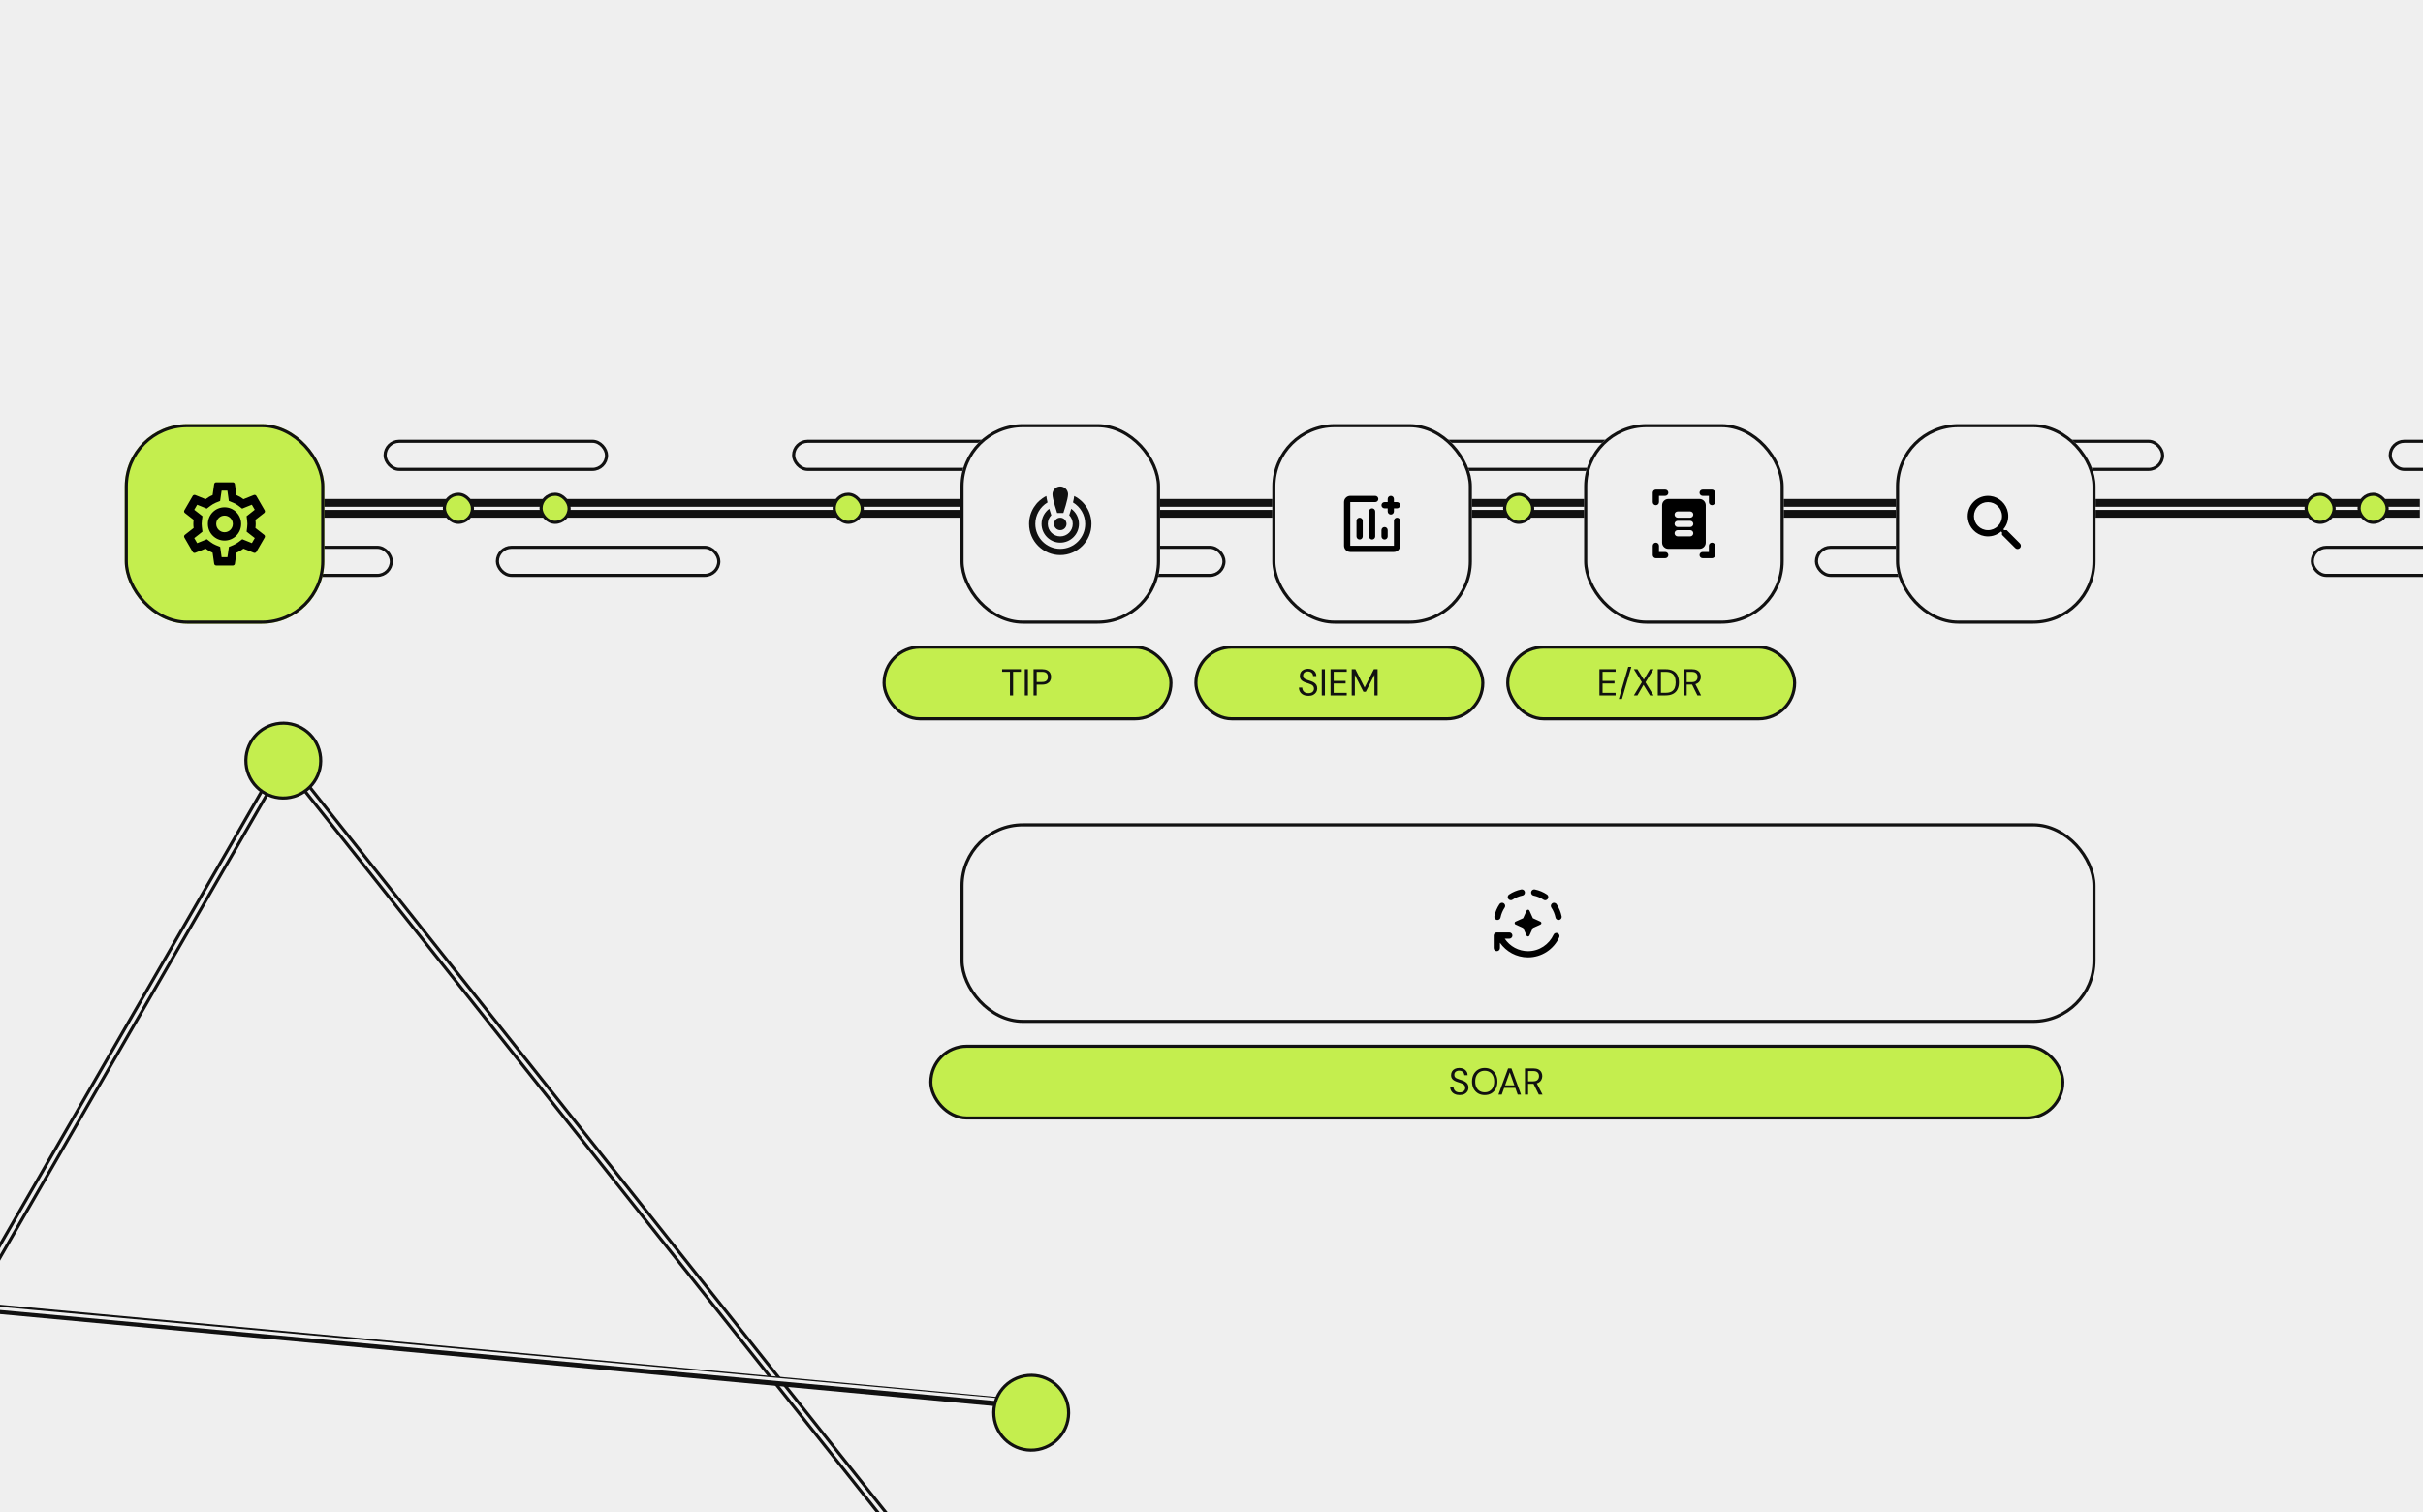 <svg width="777" height="485" viewBox="0 0 777 485" fill="none" xmlns="http://www.w3.org/2000/svg">
<g clip-path="url(#clip0_584_2428)">
<rect width="777" height="485" fill="#EFEFEF"/>
<path d="M94 163H261.731H776" stroke="#111111" stroke-width="6"/>
<path d="M94 163H261.731H776" stroke="#EFEFEF"/>
<rect x="123.5" y="141.5" width="71" height="9" rx="4.5" fill="#EFEFEF"/>
<rect x="123.5" y="141.5" width="71" height="9" rx="4.5" stroke="#111111"/>
<rect x="254.5" y="141.5" width="71" height="9" rx="4.5" fill="#EFEFEF"/>
<rect x="254.5" y="141.5" width="71" height="9" rx="4.5" stroke="#111111"/>
<rect x="451.5" y="141.5" width="71" height="9" rx="4.5" fill="#EFEFEF"/>
<rect x="451.5" y="141.5" width="71" height="9" rx="4.5" stroke="#111111"/>
<rect x="622.5" y="141.5" width="71" height="9" rx="4.5" fill="#EFEFEF"/>
<rect x="622.5" y="141.5" width="71" height="9" rx="4.5" stroke="#111111"/>
<rect x="766.5" y="141.5" width="71" height="9" rx="4.5" fill="#EFEFEF"/>
<rect x="766.5" y="141.5" width="71" height="9" rx="4.5" stroke="#111111"/>
<rect x="159.5" y="175.5" width="71" height="9" rx="4.5" fill="#EFEFEF"/>
<rect x="159.5" y="175.5" width="71" height="9" rx="4.5" stroke="#111111"/>
<rect x="321.5" y="175.5" width="71" height="9" rx="4.5" fill="#EFEFEF"/>
<rect x="321.5" y="175.5" width="71" height="9" rx="4.5" stroke="#111111"/>
<rect x="582.5" y="175.5" width="71" height="9" rx="4.5" fill="#EFEFEF"/>
<rect x="582.5" y="175.5" width="71" height="9" rx="4.5" stroke="#111111"/>
<rect x="54.5" y="175.5" width="71" height="9" rx="4.5" fill="#EFEFEF"/>
<rect x="54.5" y="175.5" width="71" height="9" rx="4.5" stroke="#111111"/>
<rect x="142.5" y="158.5" width="9" height="9" rx="4.5" fill="#C4EE4E"/>
<rect x="142.5" y="158.5" width="9" height="9" rx="4.5" stroke="#111111"/>
<rect x="173.5" y="158.5" width="9" height="9" rx="4.5" fill="#C4EE4E"/>
<rect x="173.5" y="158.5" width="9" height="9" rx="4.5" stroke="#111111"/>
<rect x="267.5" y="158.5" width="9" height="9" rx="4.5" fill="#C4EE4E"/>
<rect x="267.5" y="158.5" width="9" height="9" rx="4.5" stroke="#111111"/>
<rect x="482.5" y="158.5" width="9" height="9" rx="4.5" fill="#C4EE4E"/>
<rect x="482.5" y="158.5" width="9" height="9" rx="4.5" stroke="#111111"/>
<rect x="612.5" y="158.5" width="9" height="9" rx="4.5" fill="#C4EE4E"/>
<rect x="612.5" y="158.5" width="9" height="9" rx="4.5" stroke="#111111"/>
<rect x="756.5" y="158.5" width="9" height="9" rx="4.5" fill="#C4EE4E"/>
<rect x="756.5" y="158.5" width="9" height="9" rx="4.5" stroke="#111111"/>
<rect x="739.5" y="158.5" width="9" height="9" rx="4.5" fill="#C4EE4E"/>
<rect x="739.5" y="158.5" width="9" height="9" rx="4.5" stroke="#111111"/>
<g filter="url(#filter0_d_584_2428)">
<rect x="30" y="126" width="64" height="64" rx="20" fill="#C4EE4E"/>
<rect x="30.5" y="126.5" width="63" height="63" rx="19.5" stroke="#111111"/>
<path d="M71.906 159.307C71.96 158.88 72 158.453 72 158C72 157.547 71.96 157.12 71.906 156.693L74.72 154.493C74.973 154.293 75.04 153.933 74.88 153.64L72.213 149.027C72.135 148.889 72.01 148.784 71.861 148.73C71.711 148.676 71.548 148.678 71.4 148.733L68.08 150.067C67.386 149.533 66.64 149.093 65.826 148.76L65.32 145.227C65.298 145.07 65.219 144.926 65.099 144.823C64.979 144.72 64.825 144.664 64.666 144.667H59.333C59 144.667 58.72 144.907 58.68 145.227L58.173 148.76C57.36 149.093 56.613 149.547 55.92 150.067L52.6 148.733C52.523 148.707 52.441 148.693 52.36 148.693C52.133 148.693 51.907 148.813 51.786 149.027L49.12 153.64C48.947 153.933 49.026 154.293 49.28 154.493L52.093 156.693C52.04 157.12 52 157.56 52 158C52 158.44 52.04 158.88 52.093 159.307L49.28 161.507C49.026 161.707 48.96 162.067 49.12 162.36L51.786 166.973C51.865 167.111 51.99 167.216 52.139 167.27C52.288 167.323 52.452 167.322 52.6 167.267L55.92 165.933C56.613 166.467 57.36 166.907 58.173 167.24L58.68 170.773C58.72 171.093 59 171.333 59.333 171.333H64.666C65 171.333 65.28 171.093 65.32 170.773L65.826 167.24C66.64 166.907 67.386 166.453 68.08 165.933L71.4 167.267C71.48 167.293 71.56 167.307 71.64 167.307C71.867 167.307 72.093 167.187 72.213 166.973L74.88 162.36C75.04 162.067 74.973 161.707 74.72 161.507L71.906 159.307ZM69.266 157.027C69.32 157.44 69.333 157.72 69.333 158C69.333 158.28 69.306 158.573 69.266 158.973L69.08 160.48L70.266 161.413L71.707 162.533L70.773 164.147L69.08 163.467L67.693 162.907L66.493 163.813C65.92 164.24 65.373 164.56 64.826 164.787L63.413 165.36L63.2 166.867L62.933 168.667H61.066L60.813 166.867L60.6 165.36L59.187 164.787C58.613 164.547 58.08 164.24 57.547 163.84L56.333 162.907L54.92 163.48L53.227 164.16L52.293 162.547L53.733 161.427L54.92 160.493L54.733 158.987C54.693 158.573 54.666 158.267 54.666 158C54.666 157.733 54.693 157.427 54.733 157.027L54.92 155.52L53.733 154.587L52.293 153.467L53.227 151.853L54.92 152.533L56.306 153.093L57.507 152.187C58.08 151.76 58.627 151.44 59.173 151.213L60.587 150.64L60.8 149.133L61.066 147.333H62.92L63.173 149.133L63.386 150.64L64.8 151.213C65.373 151.453 65.906 151.76 66.44 152.16L67.653 153.093L69.067 152.52L70.76 151.84L71.693 153.453L70.266 154.587L69.08 155.52L69.266 157.027ZM62 152.667C59.053 152.667 56.666 155.053 56.666 158C56.666 160.947 59.053 163.333 62 163.333C64.947 163.333 67.333 160.947 67.333 158C67.333 155.053 64.947 152.667 62 152.667ZM62 160.667C60.533 160.667 59.333 159.467 59.333 158C59.333 156.533 60.533 155.333 62 155.333C63.467 155.333 64.666 156.533 64.666 158C64.666 159.467 63.467 160.667 62 160.667Z" fill="black"/>
</g>
<g filter="url(#filter1_d_584_2428)">
<rect x="298" y="126" width="64" height="64" rx="20" fill="#EFEFEF"/>
<rect x="298.5" y="126.5" width="63" height="63" rx="19.5" stroke="#111111"/>
<path d="M332.5 148.5C332.5 150 331 154.5 331 154.5H329C329 154.5 327.5 150 327.5 148.5C327.5 147.837 327.763 147.201 328.232 146.732C328.701 146.263 329.337 146 330 146C330.663 146 331.299 146.263 331.768 146.732C332.237 147.201 332.5 147.837 332.5 148.5ZM330 156C328.9 156 328 156.9 328 158C328 159.1 328.9 160 330 160C331.1 160 332 159.1 332 158C332 156.9 331.1 156 330 156ZM334.08 151.11C334.26 150.36 334.41 149.64 334.47 149.05C336.132 149.881 337.53 151.158 338.507 152.739C339.484 154.32 340.001 156.142 340 158C340 163.52 335.52 168 330 168C324.48 168 320 163.52 320 158C320 154.08 322.25 150.69 325.53 149.05C325.6 149.64 325.74 150.37 325.92 151.11C324.726 151.821 323.738 152.83 323.051 154.038C322.363 155.245 322.001 156.611 322 158C322 162.42 325.58 166 330 166C334.42 166 338 162.42 338 158C338 155.07 336.42 152.51 334.08 151.11ZM336 158C336 161.31 333.31 164 330 164C326.69 164 324 161.31 324 158C324 156 324.98 154.23 326.48 153.14C326.71 153.95 327.13 155.21 327.13 155.21C326.43 155.93 326 156.92 326 158C326 160.21 327.79 162 330 162C332.21 162 334 160.21 334 158C334 156.92 333.57 155.93 332.87 155.21C332.87 155.21 333.28 153.99 333.52 153.14C334.288 153.696 334.913 154.427 335.344 155.272C335.775 156.117 336 157.052 336 158Z" fill="#111111"/>
</g>
<g filter="url(#filter2_d_584_2428)">
<rect x="298" y="254" width="364" height="64" rx="20" fill="#EFEFEF"/>
<rect x="298.5" y="254.5" width="363" height="63" rx="19.5" stroke="#111111"/>
<path d="M486.06 276.83C484.91 276.06 483.6 275.51 482.2 275.22C481.58 275.1 481 275.57 481 276.21C481 276.67 481.31 277.09 481.76 277.18C482.93 277.41 484.02 277.88 484.97 278.52C485.36 278.78 485.87 278.71 486.2 278.38C486.66 277.93 486.59 277.18 486.06 276.83ZM479 276.21C479 275.57 478.42 275.1 477.8 275.22C476.4 275.51 475.09 276.06 473.94 276.83C473.42 277.18 473.35 277.93 473.79 278.37C474.12 278.7 474.63 278.77 475.02 278.51C475.98 277.87 477.06 277.41 478.23 277.17C478.69 277.09 479 276.67 479 276.21ZM472.38 279.79C472.276 279.685 472.149 279.605 472.01 279.555C471.871 279.504 471.722 279.486 471.575 279.5C471.427 279.515 471.285 279.562 471.158 279.638C471.031 279.714 470.922 279.817 470.84 279.94C470.054 281.108 469.507 282.42 469.23 283.8C469.201 283.945 469.204 284.095 469.239 284.239C469.275 284.383 469.342 284.518 469.435 284.632C469.529 284.747 469.647 284.84 469.781 284.903C469.915 284.967 470.062 285 470.21 285C470.67 285 471.09 284.69 471.18 284.24C471.41 283.07 471.88 281.98 472.52 281.02C472.77 280.64 472.7 280.12 472.38 279.79ZM489.79 285C489.938 285 490.085 284.967 490.219 284.903C490.353 284.84 490.471 284.747 490.565 284.632C490.659 284.518 490.726 284.383 490.761 284.239C490.797 284.095 490.8 283.945 490.77 283.8C490.48 282.4 489.93 281.1 489.16 279.94C488.81 279.42 488.06 279.34 487.62 279.79C487.29 280.12 487.22 280.63 487.48 281.02C488.12 281.98 488.58 283.07 488.82 284.24C488.91 284.69 489.33 285 489.79 285ZM476 286.46L478.44 287.57L479.54 290C479.58 290.087 479.644 290.161 479.725 290.213C479.805 290.265 479.899 290.293 479.995 290.293C480.091 290.293 480.185 290.265 480.266 290.213C480.346 290.161 480.41 290.087 480.45 290L481.56 287.56L484 286.46C484.087 286.42 484.161 286.356 484.213 286.275C484.265 286.195 484.293 286.101 484.293 286.005C484.293 285.909 484.265 285.815 484.213 285.734C484.161 285.654 484.087 285.59 484 285.55L481.56 284.44L480.46 282C480.42 281.913 480.356 281.839 480.276 281.787C480.195 281.735 480.101 281.707 480.005 281.707C479.909 281.707 479.815 281.735 479.735 281.787C479.654 281.839 479.59 281.913 479.55 282L478.44 284.44L476 285.54C475.61 285.72 475.61 286.28 476 286.46Z" fill="black"/>
<path d="M480 295C478.523 295 477.069 294.634 475.768 293.936C474.466 293.239 473.358 292.23 472.54 291H474C474.55 291 475 290.55 475 290C475 289.45 474.55 289 474 289H470C469.45 289 469 289.45 469 290V294C469 294.55 469.45 295 470 295C470.55 295 471 294.55 471 294V292.3C472.99 295.14 476.27 297 480 297C484.45 297 488.27 294.36 490 290.57C490.06 290.435 490.089 290.288 490.086 290.14C490.082 289.992 490.046 289.846 489.981 289.713C489.915 289.581 489.821 289.464 489.705 289.372C489.589 289.28 489.454 289.214 489.31 289.18C488.86 289.08 488.38 289.29 488.19 289.72C486.77 292.83 483.64 295 480 295Z" fill="black"/>
</g>
<g filter="url(#filter3_d_584_2428)">
<rect x="398" y="126" width="64" height="64" rx="20" fill="#EFEFEF"/>
<rect x="398.5" y="126.5" width="63" height="63" rx="19.5" stroke="#111111"/>
<path d="M434 163C434.55 163 435 162.55 435 162V160C435 159.45 434.55 159 434 159C433.45 159 433 159.45 433 160V162C433 162.55 433.45 163 434 163Z" fill="black"/>
<path d="M438 156C437.45 156 437 156.45 437 157V165H423V151H431C431.55 151 432 150.55 432 150C432 149.45 431.55 149 431 149H423C421.9 149 421 149.9 421 151V165C421 166.1 421.9 167 423 167H437C438.1 167 439 166.1 439 165V157C439 156.45 438.55 156 438 156Z" fill="black"/>
<path d="M425 157V162C425 162.55 425.45 163 426 163C426.55 163 427 162.55 427 162V157C427 156.45 426.55 156 426 156C425.45 156 425 156.45 425 157ZM429 154V162C429 162.55 429.45 163 430 163C430.55 163 431 162.55 431 162V154C431 153.45 430.55 153 430 153C429.45 153 429 153.45 429 154ZM434 153H435V154C435 154.55 435.45 155 436 155C436.55 155 437 154.55 437 154V153H438C438.55 153 439 152.55 439 152C439 151.45 438.55 151 438 151H437V150C437 149.45 436.55 149 436 149C435.45 149 435 149.45 435 150V151H434C433.45 151 433 151.45 433 152C433 152.55 433.45 153 434 153Z" fill="black"/>
</g>
<g filter="url(#filter4_d_584_2428)">
<rect x="498" y="126" width="64" height="64" rx="20" fill="#EFEFEF"/>
<rect x="498.5" y="126.5" width="63" height="63" rx="19.5" stroke="#111111"/>
<path d="M521 152C520.45 152 520 151.55 520 151V148C520 147.45 520.45 147 521 147H524C524.55 147 525 147.45 525 148C525 148.55 524.55 149 524 149H522V151C522 151.55 521.55 152 521 152ZM535 148C535 148.55 535.45 149 536 149H538V151C538 151.55 538.45 152 539 152C539.55 152 540 151.55 540 151V148C540 147.45 539.55 147 539 147H536C535.45 147 535 147.45 535 148ZM521 164C520.45 164 520 164.45 520 165V168C520 168.55 520.45 169 521 169H524C524.55 169 525 168.55 525 168C525 167.45 524.55 167 524 167H522V165C522 164.45 521.55 164 521 164ZM535 168C535 168.55 535.45 169 536 169H539C539.55 169 540 168.55 540 168V165C540 164.45 539.55 164 539 164C538.45 164 538 164.45 538 165V167H536C535.45 167 535 167.45 535 168ZM537 164C537 165.1 536.1 166 535 166H525C523.9 166 523 165.1 523 164V152C523 150.9 523.9 150 525 150H535C536.1 150 537 150.9 537 152V164ZM527 155C527 155.55 527.45 156 528 156H532C532.55 156 533 155.55 533 155C533 154.45 532.55 154 532 154H528C527.45 154 527 154.45 527 155ZM527 158C527 158.55 527.45 159 528 159H532C532.55 159 533 158.55 533 158C533 157.45 532.55 157 532 157H528C527.45 157 527 157.45 527 158ZM527 161C527 161.55 527.45 162 528 162H532C532.55 162 533 161.55 533 161C533 160.45 532.55 160 532 160H528C527.45 160 527 160.45 527 161Z" fill="black"/>
</g>
<g filter="url(#filter5_d_584_2428)">
<rect x="598" y="126" width="64" height="64" rx="20" fill="#EFEFEF"/>
<rect x="598.5" y="126.5" width="63" height="63" rx="19.5" stroke="#111111"/>
<path d="M633.5 160H632.71L632.43 159.73C633.055 159.004 633.512 158.149 633.768 157.226C634.024 156.302 634.073 155.334 633.91 154.39C633.44 151.61 631.12 149.39 628.32 149.05C627.336 148.925 626.336 149.028 625.397 149.349C624.459 149.67 623.606 150.202 622.904 150.904C622.203 151.605 621.671 152.458 621.35 153.397C621.028 154.336 620.926 155.336 621.05 156.32C621.39 159.12 623.61 161.44 626.39 161.91C627.335 162.072 628.303 162.023 629.226 161.768C630.149 161.512 631.004 161.055 631.73 160.43L632 160.71V161.5L636.25 165.75C636.66 166.16 637.33 166.16 637.74 165.75C638.15 165.34 638.15 164.67 637.74 164.26L633.5 160ZM627.5 160C625.01 160 623 157.99 623 155.5C623 153.01 625.01 151 627.5 151C629.99 151 632 153.01 632 155.5C632 157.99 629.99 160 627.5 160Z" fill="black"/>
</g>
<rect x="283.5" y="207.5" width="92" height="23" rx="11.5" fill="#C4EE4E"/>
<rect x="283.5" y="207.5" width="92" height="23" rx="11.5" stroke="#111111"/>
<path d="M323.868 223V215.428H321.36V214.6H327.384V215.428H324.876V223H323.868ZM328.627 223V214.6H329.635V223H328.627ZM331.439 223V214.6H334.175C334.839 214.6 335.383 214.712 335.807 214.936C336.239 215.152 336.555 215.444 336.755 215.812C336.963 216.18 337.067 216.6 337.067 217.072C337.067 217.528 336.963 217.944 336.755 218.32C336.555 218.688 336.243 218.984 335.819 219.208C335.395 219.432 334.847 219.544 334.175 219.544H332.447V223H331.439ZM332.447 218.692H334.163C334.835 218.692 335.315 218.544 335.603 218.248C335.891 217.952 336.035 217.56 336.035 217.072C336.035 216.552 335.891 216.152 335.603 215.872C335.315 215.584 334.835 215.44 334.163 215.44H332.447V218.692Z" fill="#111111"/>
<rect x="383.5" y="207.5" width="92" height="23" rx="11.5" fill="#C4EE4E"/>
<rect x="383.5" y="207.5" width="92" height="23" rx="11.5" stroke="#111111"/>
<path d="M419.576 223.144C418.96 223.144 418.424 223.032 417.968 222.808C417.512 222.584 417.16 222.272 416.912 221.872C416.664 221.472 416.54 221.008 416.54 220.48H417.596C417.596 220.808 417.672 221.112 417.824 221.392C417.976 221.664 418.196 221.884 418.484 222.052C418.78 222.212 419.144 222.292 419.576 222.292C419.952 222.292 420.272 222.232 420.536 222.112C420.808 221.984 421.012 221.812 421.148 221.596C421.292 221.38 421.364 221.136 421.364 220.864C421.364 220.536 421.292 220.272 421.148 220.072C421.012 219.864 420.824 219.696 420.584 219.568C420.344 219.44 420.064 219.328 419.744 219.232C419.432 219.128 419.104 219.02 418.76 218.908C418.096 218.684 417.608 218.404 417.296 218.068C416.984 217.732 416.828 217.296 416.828 216.76C416.828 216.304 416.932 215.904 417.14 215.56C417.356 215.216 417.66 214.948 418.052 214.756C418.452 214.556 418.924 214.456 419.468 214.456C420.004 214.456 420.468 214.556 420.86 214.756C421.26 214.956 421.572 215.232 421.796 215.584C422.02 215.928 422.132 216.328 422.132 216.784H421.076C421.076 216.552 421.016 216.324 420.896 216.1C420.776 215.876 420.592 215.692 420.344 215.548C420.104 215.396 419.8 215.32 419.432 215.32C419.128 215.312 418.856 215.364 418.616 215.476C418.384 215.58 418.2 215.732 418.064 215.932C417.936 216.132 417.872 216.376 417.872 216.664C417.872 216.936 417.928 217.156 418.04 217.324C418.16 217.492 418.328 217.636 418.544 217.756C418.768 217.868 419.028 217.972 419.324 218.068C419.62 218.164 419.948 218.272 420.308 218.392C420.716 218.528 421.076 218.696 421.388 218.896C421.708 219.088 421.956 219.336 422.132 219.64C422.316 219.944 422.408 220.332 422.408 220.804C422.408 221.204 422.3 221.584 422.084 221.944C421.876 222.296 421.564 222.584 421.148 222.808C420.732 223.032 420.208 223.144 419.576 223.144ZM423.861 223V214.6H424.869V223H423.861ZM426.673 223V214.6H431.869V215.428H427.681V218.356H431.509V219.172H427.681V222.172H431.869V223H426.673ZM433.459 223V214.6H434.635L437.599 220.468L440.575 214.6H441.763V223H440.755V216.4L437.983 221.824H437.227L434.467 216.424V223H433.459Z" fill="#111111"/>
<rect x="298.5" y="335.5" width="363" height="23" rx="11.5" fill="#C4EE4E"/>
<rect x="298.5" y="335.5" width="363" height="23" rx="11.5" stroke="#111111"/>
<path d="M468.076 351.144C467.46 351.144 466.924 351.032 466.468 350.808C466.012 350.584 465.66 350.272 465.412 349.872C465.164 349.472 465.04 349.008 465.04 348.48H466.096C466.096 348.808 466.172 349.112 466.324 349.392C466.476 349.664 466.696 349.884 466.984 350.052C467.28 350.212 467.644 350.292 468.076 350.292C468.452 350.292 468.772 350.232 469.036 350.112C469.308 349.984 469.512 349.812 469.648 349.596C469.792 349.38 469.864 349.136 469.864 348.864C469.864 348.536 469.792 348.272 469.648 348.072C469.512 347.864 469.324 347.696 469.084 347.568C468.844 347.44 468.564 347.328 468.244 347.232C467.932 347.128 467.604 347.02 467.26 346.908C466.596 346.684 466.108 346.404 465.796 346.068C465.484 345.732 465.328 345.296 465.328 344.76C465.328 344.304 465.432 343.904 465.64 343.56C465.856 343.216 466.16 342.948 466.552 342.756C466.952 342.556 467.424 342.456 467.968 342.456C468.504 342.456 468.968 342.556 469.36 342.756C469.76 342.956 470.072 343.232 470.296 343.584C470.52 343.928 470.632 344.328 470.632 344.784H469.576C469.576 344.552 469.516 344.324 469.396 344.1C469.276 343.876 469.092 343.692 468.844 343.548C468.604 343.396 468.3 343.32 467.932 343.32C467.628 343.312 467.356 343.364 467.116 343.476C466.884 343.58 466.7 343.732 466.564 343.932C466.436 344.132 466.372 344.376 466.372 344.664C466.372 344.936 466.428 345.156 466.54 345.324C466.66 345.492 466.828 345.636 467.044 345.756C467.268 345.868 467.528 345.972 467.824 346.068C468.12 346.164 468.448 346.272 468.808 346.392C469.216 346.528 469.576 346.696 469.888 346.896C470.208 347.088 470.456 347.336 470.632 347.64C470.816 347.944 470.908 348.332 470.908 348.804C470.908 349.204 470.8 349.584 470.584 349.944C470.376 350.296 470.064 350.584 469.648 350.808C469.232 351.032 468.708 351.144 468.076 351.144ZM476.105 351.144C475.297 351.144 474.585 350.964 473.969 350.604C473.361 350.236 472.885 349.728 472.541 349.08C472.205 348.424 472.037 347.664 472.037 346.8C472.037 345.944 472.205 345.192 472.541 344.544C472.885 343.888 473.361 343.376 473.969 343.008C474.585 342.64 475.297 342.456 476.105 342.456C476.929 342.456 477.645 342.64 478.253 343.008C478.861 343.376 479.333 343.888 479.669 344.544C480.013 345.192 480.185 345.944 480.185 346.8C480.185 347.664 480.013 348.424 479.669 349.08C479.333 349.728 478.861 350.236 478.253 350.604C477.645 350.964 476.929 351.144 476.105 351.144ZM476.105 350.256C476.713 350.256 477.245 350.12 477.701 349.848C478.165 349.568 478.521 349.172 478.769 348.66C479.025 348.14 479.153 347.52 479.153 346.8C479.153 346.08 479.025 345.464 478.769 344.952C478.521 344.432 478.165 344.036 477.701 343.764C477.245 343.492 476.713 343.356 476.105 343.356C475.505 343.356 474.973 343.492 474.509 343.764C474.053 344.036 473.697 344.432 473.441 344.952C473.193 345.464 473.069 346.08 473.069 346.8C473.069 347.52 473.193 348.14 473.441 348.66C473.697 349.172 474.053 349.568 474.509 349.848C474.973 350.12 475.505 350.256 476.105 350.256ZM480.516 351L483.612 342.6H484.68L487.764 351H486.696L484.14 343.86L481.572 351H480.516ZM481.932 348.84L482.22 348.024H486.024L486.312 348.84H481.932ZM489.025 351V342.6H491.737C492.393 342.6 492.929 342.712 493.345 342.936C493.761 343.152 494.069 343.444 494.269 343.812C494.469 344.18 494.569 344.596 494.569 345.06C494.569 345.508 494.465 345.92 494.257 346.296C494.057 346.672 493.745 346.972 493.321 347.196C492.897 347.42 492.353 347.532 491.689 347.532H490.033V351H489.025ZM493.465 351L491.617 347.244H492.745L494.653 351H493.465ZM490.033 346.74H491.665C492.305 346.74 492.773 346.584 493.069 346.272C493.373 345.96 493.525 345.56 493.525 345.072C493.525 344.576 493.377 344.184 493.081 343.896C492.793 343.6 492.317 343.452 491.653 343.452H490.033V346.74Z" fill="#111111"/>
<rect x="483.5" y="207.5" width="92" height="23" rx="11.5" fill="#C4EE4E"/>
<rect x="483.5" y="207.5" width="92" height="23" rx="11.5" stroke="#111111"/>
<path d="M512.9 223V214.6H518.096V215.428H513.908V218.356H517.736V219.172H513.908V222.172H518.096V223H512.9ZM519.121 224.14L522.133 213.832H523.129L520.117 224.14H519.121ZM523.94 223L526.508 218.764L523.94 214.6H525.08L527.144 217.948L529.112 214.6H530.24L527.672 218.8L530.252 223H529.112L527.036 219.616L525.08 223H523.94ZM531.615 223V214.6H534.087C535.071 214.6 535.879 214.772 536.511 215.116C537.151 215.452 537.623 215.936 537.927 216.568C538.239 217.192 538.395 217.944 538.395 218.824C538.395 219.688 538.239 220.432 537.927 221.056C537.623 221.68 537.151 222.16 536.511 222.496C535.879 222.832 535.071 223 534.087 223H531.615ZM532.623 222.16H534.063C534.879 222.16 535.527 222.028 536.007 221.764C536.487 221.492 536.831 221.108 537.039 220.612C537.247 220.108 537.351 219.512 537.351 218.824C537.351 218.12 537.247 217.516 537.039 217.012C536.831 216.508 536.487 216.12 536.007 215.848C535.527 215.576 534.879 215.44 534.063 215.44H532.623V222.16ZM539.877 223V214.6H542.589C543.245 214.6 543.781 214.712 544.197 214.936C544.613 215.152 544.921 215.444 545.121 215.812C545.321 216.18 545.421 216.596 545.421 217.06C545.421 217.508 545.317 217.92 545.109 218.296C544.909 218.672 544.597 218.972 544.173 219.196C543.749 219.42 543.205 219.532 542.541 219.532H540.885V223H539.877ZM544.317 223L542.469 219.244H543.597L545.505 223H544.317ZM540.885 218.74H542.517C543.157 218.74 543.625 218.584 543.921 218.272C544.225 217.96 544.377 217.56 544.377 217.072C544.377 216.576 544.229 216.184 543.933 215.896C543.645 215.6 543.169 215.452 542.505 215.452H540.885V218.74Z" fill="#111111"/>
<rect x="741.5" y="175.5" width="71" height="9" rx="4.5" fill="#EFEFEF"/>
<rect x="741.5" y="175.5" width="71" height="9" rx="4.5" stroke="#111111"/>
<path d="M-123.041 614.653L90.588 244.141" stroke="#111111" stroke-width="3"/>
<path d="M-123.041 614.653L90.588 244.141" stroke="#EFEFEF"/>
<path d="M91.052 243.605L320.675 532.676" stroke="#111111" stroke-width="3"/>
<path d="M91.052 243.605L320.675 532.676" stroke="#EFEFEF"/>
<path d="M-279.999 393.977L320.094 449.498" stroke="#111111" stroke-width="3"/>
<path d="M-279.998 393.976L321.087 448.925" stroke="#EFEFEF"/>
<circle cx="90.846" cy="243.903" r="12" transform="rotate(174.786 90.846 243.903)" fill="#C4EE4E" stroke="#111111"/>
<circle cx="330.683" cy="453.012" r="12" transform="rotate(174.786 330.683 453.012)" fill="#C4EE4E" stroke="#111111"/>
</g>
<defs>
<filter id="filter0_d_584_2428" x="30" y="126" width="74" height="74" filterUnits="userSpaceOnUse" color-interpolation-filters="sRGB">
<feFlood flood-opacity="0" result="BackgroundImageFix"/>
<feColorMatrix in="SourceAlpha" type="matrix" values="0 0 0 0 0 0 0 0 0 0 0 0 0 0 0 0 0 0 127 0" result="hardAlpha"/>
<feOffset dx="10" dy="10"/>
<feComposite in2="hardAlpha" operator="out"/>
<feColorMatrix type="matrix" values="0 0 0 0 0.067 0 0 0 0 0.067 0 0 0 0 0.067 0 0 0 1 0"/>
<feBlend mode="normal" in2="BackgroundImageFix" result="effect1_dropShadow_584_2428"/>
<feBlend mode="normal" in="SourceGraphic" in2="effect1_dropShadow_584_2428" result="shape"/>
</filter>
<filter id="filter1_d_584_2428" x="298" y="126" width="74" height="74" filterUnits="userSpaceOnUse" color-interpolation-filters="sRGB">
<feFlood flood-opacity="0" result="BackgroundImageFix"/>
<feColorMatrix in="SourceAlpha" type="matrix" values="0 0 0 0 0 0 0 0 0 0 0 0 0 0 0 0 0 0 127 0" result="hardAlpha"/>
<feOffset dx="10" dy="10"/>
<feComposite in2="hardAlpha" operator="out"/>
<feColorMatrix type="matrix" values="0 0 0 0 0.067 0 0 0 0 0.067 0 0 0 0 0.067 0 0 0 1 0"/>
<feBlend mode="normal" in2="BackgroundImageFix" result="effect1_dropShadow_584_2428"/>
<feBlend mode="normal" in="SourceGraphic" in2="effect1_dropShadow_584_2428" result="shape"/>
</filter>
<filter id="filter2_d_584_2428" x="298" y="254" width="374" height="74" filterUnits="userSpaceOnUse" color-interpolation-filters="sRGB">
<feFlood flood-opacity="0" result="BackgroundImageFix"/>
<feColorMatrix in="SourceAlpha" type="matrix" values="0 0 0 0 0 0 0 0 0 0 0 0 0 0 0 0 0 0 127 0" result="hardAlpha"/>
<feOffset dx="10" dy="10"/>
<feComposite in2="hardAlpha" operator="out"/>
<feColorMatrix type="matrix" values="0 0 0 0 0.067 0 0 0 0 0.067 0 0 0 0 0.067 0 0 0 1 0"/>
<feBlend mode="normal" in2="BackgroundImageFix" result="effect1_dropShadow_584_2428"/>
<feBlend mode="normal" in="SourceGraphic" in2="effect1_dropShadow_584_2428" result="shape"/>
</filter>
<filter id="filter3_d_584_2428" x="398" y="126" width="74" height="74" filterUnits="userSpaceOnUse" color-interpolation-filters="sRGB">
<feFlood flood-opacity="0" result="BackgroundImageFix"/>
<feColorMatrix in="SourceAlpha" type="matrix" values="0 0 0 0 0 0 0 0 0 0 0 0 0 0 0 0 0 0 127 0" result="hardAlpha"/>
<feOffset dx="10" dy="10"/>
<feComposite in2="hardAlpha" operator="out"/>
<feColorMatrix type="matrix" values="0 0 0 0 0.067 0 0 0 0 0.067 0 0 0 0 0.067 0 0 0 1 0"/>
<feBlend mode="normal" in2="BackgroundImageFix" result="effect1_dropShadow_584_2428"/>
<feBlend mode="normal" in="SourceGraphic" in2="effect1_dropShadow_584_2428" result="shape"/>
</filter>
<filter id="filter4_d_584_2428" x="498" y="126" width="74" height="74" filterUnits="userSpaceOnUse" color-interpolation-filters="sRGB">
<feFlood flood-opacity="0" result="BackgroundImageFix"/>
<feColorMatrix in="SourceAlpha" type="matrix" values="0 0 0 0 0 0 0 0 0 0 0 0 0 0 0 0 0 0 127 0" result="hardAlpha"/>
<feOffset dx="10" dy="10"/>
<feComposite in2="hardAlpha" operator="out"/>
<feColorMatrix type="matrix" values="0 0 0 0 0.067 0 0 0 0 0.067 0 0 0 0 0.067 0 0 0 1 0"/>
<feBlend mode="normal" in2="BackgroundImageFix" result="effect1_dropShadow_584_2428"/>
<feBlend mode="normal" in="SourceGraphic" in2="effect1_dropShadow_584_2428" result="shape"/>
</filter>
<filter id="filter5_d_584_2428" x="598" y="126" width="74" height="74" filterUnits="userSpaceOnUse" color-interpolation-filters="sRGB">
<feFlood flood-opacity="0" result="BackgroundImageFix"/>
<feColorMatrix in="SourceAlpha" type="matrix" values="0 0 0 0 0 0 0 0 0 0 0 0 0 0 0 0 0 0 127 0" result="hardAlpha"/>
<feOffset dx="10" dy="10"/>
<feComposite in2="hardAlpha" operator="out"/>
<feColorMatrix type="matrix" values="0 0 0 0 0.067 0 0 0 0 0.067 0 0 0 0 0.067 0 0 0 1 0"/>
<feBlend mode="normal" in2="BackgroundImageFix" result="effect1_dropShadow_584_2428"/>
<feBlend mode="normal" in="SourceGraphic" in2="effect1_dropShadow_584_2428" result="shape"/>
</filter>
<clipPath id="clip0_584_2428">
<rect width="777" height="485" fill="white"/>
</clipPath>
</defs>
</svg>
